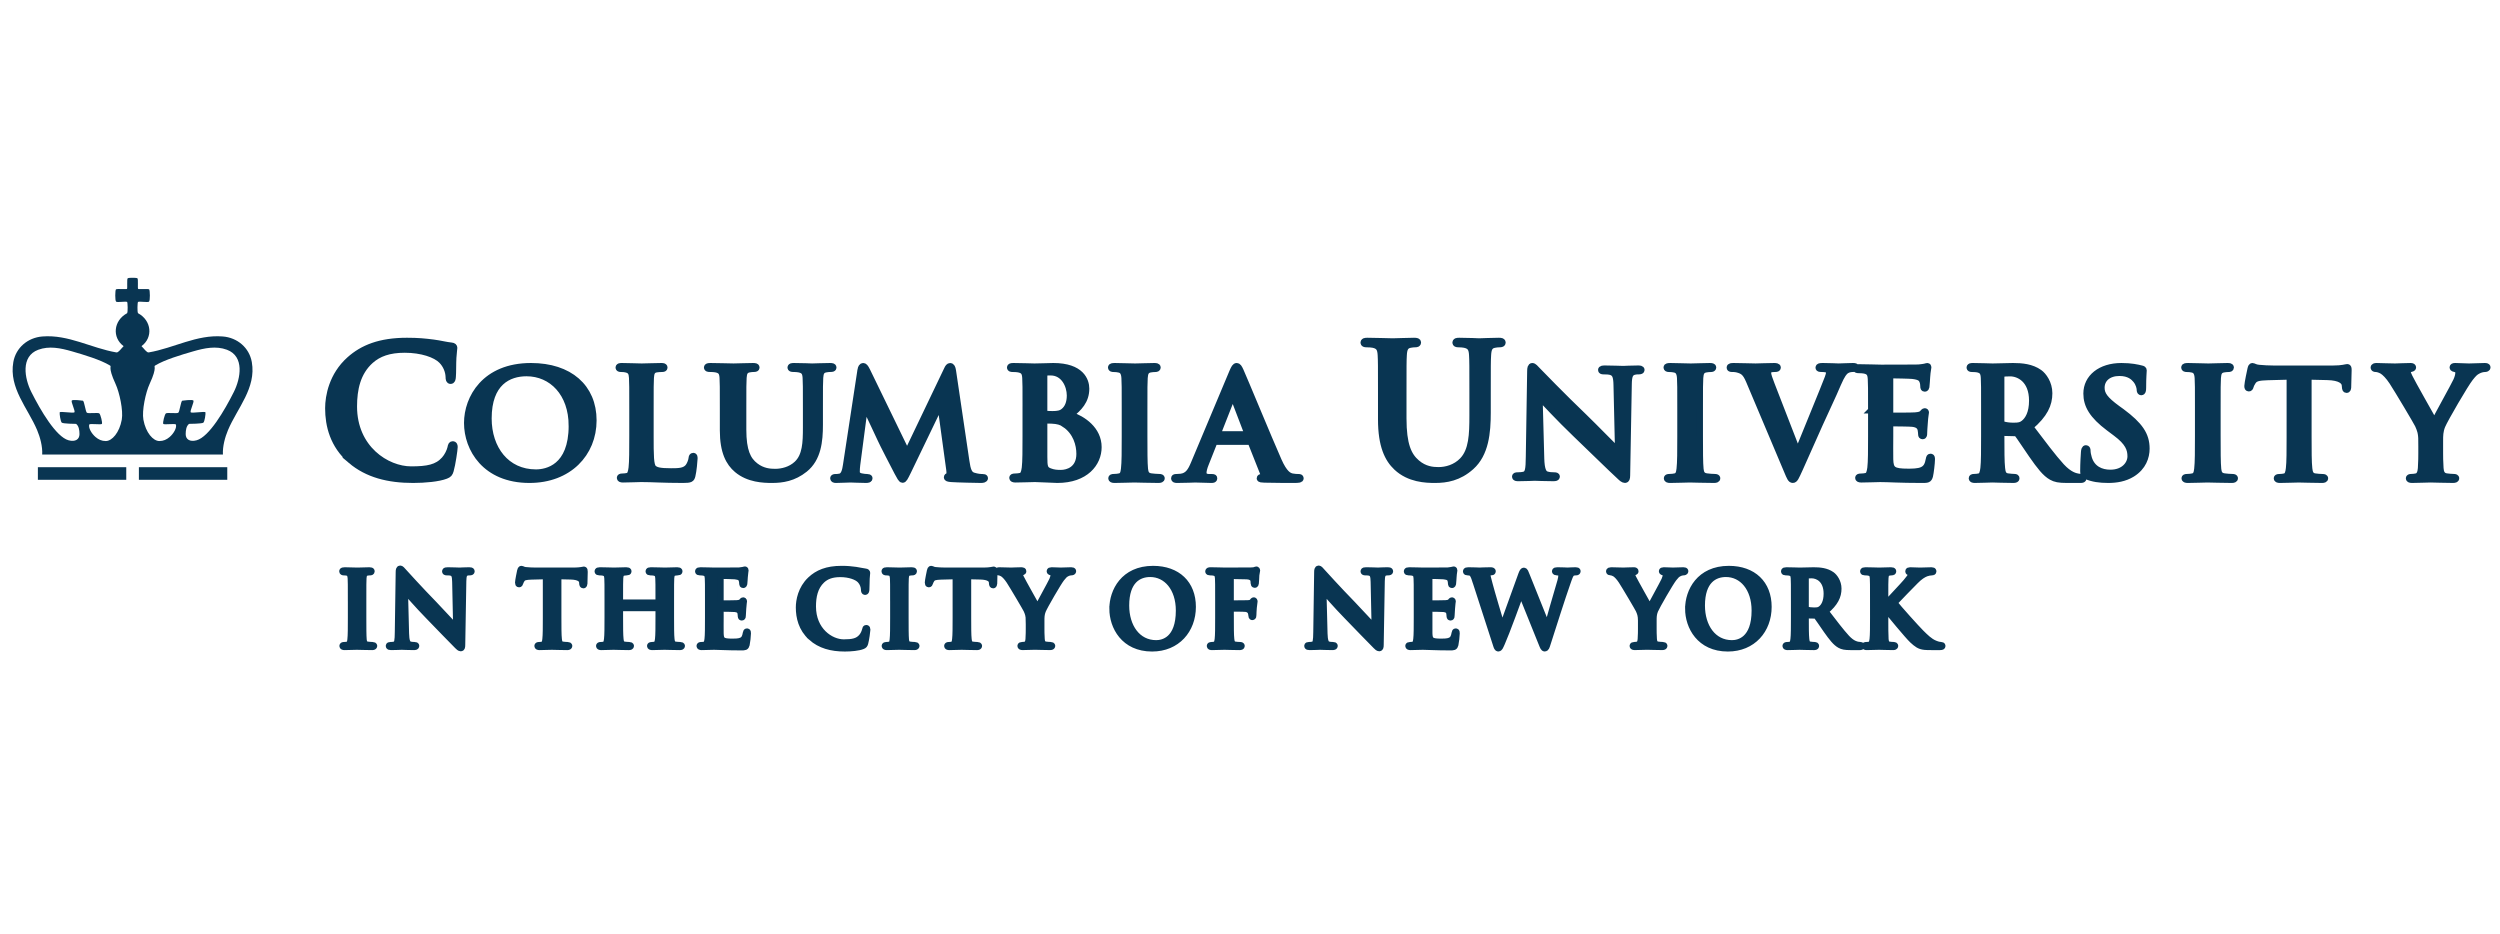<svg xmlns="http://www.w3.org/2000/svg" width="198" height="74" viewBox="0 0 198 74">
    <g fill="none" fill-rule="evenodd">
        <g>
            <g>
                <g fill="#093552" fill-rule="nonzero">
                    <path stroke="#093552" stroke-width=".5" d="M26.784 14.47C25.374 13.265 25 11.694 25 10.333c0-.955.302-2.61 1.683-3.845C27.72 5.561 29.086 5 31.23 5c.892 0 1.425.056 2.086.14.547.07 1.008.197 1.44.239.158.014.215.084.215.168 0 .112-.043.28-.072.772-.029.463-.014 1.235-.043 1.515-.014.21-.043.323-.173.323-.115 0-.144-.112-.144-.309-.014-.435-.201-.926-.56-1.29-.475-.492-1.598-.87-2.921-.87-1.252 0-2.073.308-2.706.87-1.05.94-1.324 2.272-1.324 3.633 0 3.34 2.605 4.995 4.533 4.995 1.28 0 2.058-.14 2.633-.786.245-.266.432-.673.49-.925.043-.225.071-.281.186-.281.1 0 .13.098.13.21 0 .169-.173 1.39-.317 1.867-.072.238-.13.308-.374.406-.575.225-1.669.323-2.59.323-1.97 0-3.626-.42-4.935-1.53h0zM36 11.5C36 9.537 37.383 7 41.055 7 44.103 7 46 8.665 46 11.293 46 13.923 44.042 16 40.933 16 37.42 16 36 13.532 36 11.5zm8.287.218c0-2.571-1.58-4.167-3.587-4.167-1.407 0-3.01.735-3.01 3.593 0 2.388 1.407 4.282 3.757 4.282.857 0 2.84-.39 2.84-3.708h0zM50.519 12.526c0 1.518 0 2.335.24 2.549.195.178.493.26 1.386.26.607 0 1.053-.01 1.34-.331.137-.154.275-.486.298-.712.011-.106.034-.178.125-.178.08 0 .092.06.092.202 0 .13-.08 1.02-.172 1.364-.068.26-.126.32-.721.32-1.649 0-2.405-.071-3.332-.071-.263 0-.985.036-1.443.036-.149 0-.229-.036-.229-.119 0-.06.046-.095.183-.095.172 0 .31-.024.412-.047.23-.048.287-.308.333-.652.057-.498.057-1.435.057-2.526v-2.087c0-1.803 0-2.135-.023-2.514-.023-.404-.115-.593-.492-.676-.092-.024-.23-.036-.378-.036-.126 0-.195-.023-.195-.106 0-.083.08-.107.252-.107.538 0 1.26.036 1.569.036.274 0 1.11-.036 1.557-.036.16 0 .24.024.24.107 0 .083-.068.106-.206.106-.126 0-.309.012-.446.036-.31.06-.401.26-.424.676-.023.379-.023.711-.023 2.514v2.087h0zM56.261 10.39c0-1.777 0-2.104-.025-2.478-.025-.398-.125-.585-.537-.667-.1-.023-.312-.035-.487-.035-.137 0-.212-.023-.212-.105 0-.082.087-.105.275-.105.661 0 1.448.035 1.822.035.3 0 1.086-.035 1.536-.035.187 0 .274.023.274.105 0 .082-.074.105-.2.105-.137 0-.212.012-.361.035-.337.059-.437.258-.462.667-.025.374-.025.701-.025 2.478v1.636c0 1.695.362 2.408.973 2.875.562.433 1.137.48 1.561.48.55 0 1.224-.164 1.723-.632.687-.642.724-1.695.724-2.898V10.39c0-1.777 0-2.104-.025-2.478-.025-.398-.125-.585-.537-.667-.1-.023-.312-.035-.45-.035-.136 0-.211-.023-.211-.105 0-.082.087-.105.262-.105.636 0 1.423.035 1.436.035.15 0 .936-.035 1.423-.035.175 0 .262.023.262.105 0 .082-.075.105-.225.105-.137 0-.212.012-.362.035-.337.059-.437.257-.462.667-.025.373-.025.7-.025 2.478v1.25c0 1.298-.137 2.677-1.186 3.519-.886.713-1.785.841-2.596.841-.662 0-1.86-.035-2.772-.806-.637-.538-1.111-1.403-1.111-3.098V10.39h0zM67.16 7.3c.035-.196.105-.3.198-.3.093 0 .163.058.314.359l3.17 6.524 3.16-6.605c.082-.185.152-.278.256-.278.105 0 .174.116.21.359l1.057 7.149c.104.728.22 1.064.569 1.168.337.104.57.116.72.116.105 0 .186.011.186.08 0 .093-.14.128-.302.128-.29 0-1.894-.035-2.358-.07-.267-.023-.337-.057-.337-.127 0-.058.046-.093.128-.127.07-.023.104-.174.058-.498l-.697-5.09h-.047l-2.532 5.253c-.267.543-.325.647-.43.647-.104 0-.22-.231-.407-.578-.278-.532-1.196-2.302-1.336-2.626-.104-.243-.801-1.7-1.208-2.568h-.046l-.604 4.604c-.023.208-.035.358-.035.544 0 .22.151.324.348.37.21.046.372.058.488.058.093 0 .174.023.174.08 0 .105-.104.128-.278.128-.488 0-1.01-.035-1.22-.035-.22 0-.778.035-1.15.035-.116 0-.209-.023-.209-.127 0-.058.07-.081.186-.081.093 0 .174 0 .348-.035.326-.07.418-.521.477-.914l1.15-7.542h0zM80.234 10.439c0-1.803 0-2.135-.024-2.514-.025-.404-.123-.593-.526-.676-.097-.024-.305-.036-.476-.036-.134 0-.208-.023-.208-.106 0-.083.085-.107.268-.107.648 0 1.418.036 1.662.036.599 0 1.075-.036 1.49-.036 2.212 0 2.603 1.15 2.603 1.779 0 .972-.574 1.553-1.246 2.075 1.002.332 2.223 1.173 2.223 2.56C86 14.685 84.986 16 82.738 16c-.293 0-1.405-.071-1.771-.071-.281 0-1.05.036-1.54.036-.159 0-.244-.036-.244-.119 0-.06.049-.095.196-.095.183 0 .33-.024.44-.047.244-.048.305-.309.354-.652.06-.498.06-1.435.06-2.526v-2.087h0zm1.466.201c0 .095.037.119.086.13.11.024.293.036.574.036.403 0 .672-.047.88-.225.317-.249.5-.676.5-1.257 0-.794-.476-1.838-1.527-1.838-.17 0-.28 0-.403.024-.086.024-.11.071-.11.202v2.928h0zm1.613.95c-.257-.18-.538-.262-1.014-.286-.22-.012-.342-.012-.525-.012-.05 0-.074.024-.074.084v2.81c0 .782.037.984.428 1.139.33.13.61.141.891.141.55 0 1.479-.284 1.479-1.517 0-.735-.257-1.731-1.185-2.36zM88.09 10.453c0-1.81 0-2.144-.025-2.524-.025-.406-.148-.608-.421-.667-.136-.036-.297-.048-.446-.048-.124 0-.198-.024-.198-.119 0-.071.1-.095.297-.095.47 0 1.251.036 1.61.036.31 0 1.04-.036 1.511-.036.16 0 .26.024.26.095 0 .095-.074.12-.198.12-.124 0-.223.011-.372.035-.334.06-.433.262-.458.679-.025.38-.025.714-.025 2.524v2.095c0 1.154 0 2.095.05 2.607.037.321.124.535.495.583.174.024.446.048.632.048.136 0 .198.035.198.095 0 .083-.099.119-.235.119-.818 0-1.598-.036-1.932-.036-.285 0-1.065.036-1.56.036-.162 0-.248-.036-.248-.119 0-.06.05-.095.198-.095.186 0 .334-.024.446-.048.247-.048.322-.25.359-.595.062-.5.062-1.44.062-2.596v-2.094h0zM95.257 12.98c-.061 0-.086.024-.11.093l-.656 1.655c-.122.289-.183.566-.183.705 0 .208.11.36.487.36h.182c.146 0 .182.022.182.092 0 .092-.073.115-.206.115-.39 0-.911-.035-1.289-.035-.133 0-.801.035-1.433.035-.158 0-.231-.023-.231-.115 0-.07.049-.093.146-.093.11 0 .28-.012.377-.023.559-.07.79-.463 1.033-1.041l3.049-7.265c.146-.336.219-.463.34-.463.11 0 .183.104.304.37.291.637 2.236 5.356 3.013 7.114.462 1.042.815 1.204 1.07 1.261.182.035.364.047.51.047.097 0 .158.011.158.093 0 .092-.11.115-.56.115-.436 0-1.323 0-2.296-.023-.218-.012-.364-.012-.364-.092 0-.07.05-.093.17-.105.086-.023.17-.127.11-.266l-.973-2.452c-.024-.058-.06-.081-.12-.081h-2.71 0zm2.478-.577c.06 0 .073-.035.06-.07l-1.093-2.857c-.012-.046-.024-.104-.06-.104-.037 0-.061.058-.073.104l-1.118 2.845c-.012.047 0 .082.049.082h2.235zM108.387 9.143c0-2.172 0-2.572-.027-3.028-.028-.486-.137-.715-.59-.815-.111-.028-.344-.043-.537-.043-.15 0-.233-.028-.233-.128s.096-.129.302-.129c.728 0 1.593.043 2.006.043.329 0 1.194-.043 1.688-.043.206 0 .303.029.303.129s-.083.128-.22.128c-.151 0-.234.015-.398.043-.371.072-.481.314-.509.815-.027.456-.027.857-.027 3.028v2c0 2.071.398 2.943 1.07 3.514.62.53 1.251.586 1.718.586.604 0 1.346-.2 1.895-.771.756-.786.797-2.072.797-3.543V9.143c0-2.172 0-2.572-.028-3.028-.027-.486-.137-.715-.59-.815-.11-.028-.344-.043-.495-.043-.151 0-.233-.028-.233-.128s.095-.129.288-.129c.7 0 1.566.043 1.58.043.164 0 1.03-.043 1.565-.043.192 0 .288.029.288.129s-.082.128-.247.128c-.151 0-.234.015-.398.043-.371.072-.48.314-.508.815-.028.456-.028.857-.028 3.028v1.529c0 1.585-.15 3.27-1.305 4.3-.974.87-1.963 1.028-2.856 1.028-.728 0-2.046-.043-3.049-.986-.7-.657-1.222-1.714-1.222-3.785V9.143h0zM121.056 14.303c.025.894.18 1.192.417 1.272.202.07.428.081.618.081.131 0 .202.023.202.092 0 .091-.106.114-.273.114-.773 0-1.249-.034-1.475-.034-.107 0-.665.034-1.284.034-.154 0-.261-.011-.261-.114 0-.07.07-.092.19-.092.154 0 .369-.012.535-.058.31-.091.356-.424.368-1.421l.108-6.787c0-.23.035-.39.154-.39.131 0 .238.15.44.356.143.148 1.95 2.017 3.687 3.68.808.78 2.413 2.43 2.615 2.613h.06l-.119-5.147c-.012-.7-.119-.917-.404-1.032-.178-.069-.464-.069-.63-.069-.144 0-.19-.034-.19-.103 0-.092.13-.103.308-.103.619 0 1.19.034 1.44.034.13 0 .582-.034 1.165-.034.154 0 .273.011.273.103 0 .069-.071.103-.214.103-.119 0-.214 0-.357.035-.333.091-.428.332-.44.974l-.13 7.234c0 .253-.048.356-.155.356-.13 0-.274-.126-.404-.252-.75-.688-2.271-2.19-3.508-3.371-1.297-1.238-2.616-2.671-2.83-2.889h-.036l.13 4.815h0zM132.09 10.453c0-1.81 0-2.144-.024-2.524-.026-.406-.15-.608-.422-.667-.136-.036-.297-.048-.445-.048-.124 0-.199-.024-.199-.119 0-.071.1-.095.298-.095.47 0 1.25.036 1.61.036.309 0 1.04-.036 1.51-.036.161 0 .26.024.26.095 0 .095-.074.12-.198.12-.124 0-.223.011-.371.035-.335.06-.434.262-.459.679-.025.38-.025.714-.025 2.524v2.095c0 1.154 0 2.095.05 2.607.037.321.124.535.496.583.173.024.445.048.631.048.136 0 .198.035.198.095 0 .083-.099.119-.235.119-.817 0-1.597-.036-1.932-.036-.285 0-1.065.036-1.56.036-.16 0-.248-.036-.248-.119 0-.06.05-.095.198-.095.186 0 .334-.024.446-.048.247-.048.322-.25.36-.595.061-.5.061-1.44.061-2.596v-2.094h0zM137.52 8.146c-.276-.643-.48-.772-.91-.889-.18-.047-.37-.047-.467-.047-.108 0-.143-.035-.143-.105 0-.093.131-.105.311-.105.634 0 1.316.035 1.735.035.298 0 .873-.035 1.47-.035.145 0 .276.023.276.105 0 .082-.072.105-.18.105-.19 0-.37.012-.466.082-.084.059-.12.14-.12.246 0 .152.109.479.276.9l2.057 5.306h.048c.514-1.286 2.07-5.05 2.357-5.82.06-.153.107-.328.107-.433 0-.094-.048-.187-.155-.222-.144-.047-.324-.059-.479-.059-.108 0-.203-.011-.203-.093 0-.094.107-.117.335-.117.598 0 1.1.035 1.255.035.204 0 .766-.035 1.125-.035.155 0 .251.023.251.105 0 .082-.071.105-.191.105-.12 0-.37 0-.587.14-.155.106-.334.305-.658 1.052-.466 1.1-.789 1.73-1.435 3.168-.765 1.707-1.328 2.98-1.59 3.565-.312.678-.383.865-.551.865-.155 0-.227-.163-.455-.713l-3.014-7.141zM147.2 10.497c0-1.784 0-2.113-.024-2.488-.024-.4-.118-.587-.51-.669-.096-.023-.298-.035-.464-.035-.13 0-.202-.024-.202-.106 0-.082.083-.105.261-.105.63 0 1.379.035 1.711.035.38 0 2.745 0 2.97-.012.226-.023.416-.047.511-.07.06-.012.131-.047.19-.047.06 0 .072.047.072.105 0 .083-.06.224-.095.763-.012.117-.036.634-.06.775-.012.058-.035.129-.118.129-.084 0-.107-.059-.107-.164 0-.083-.012-.282-.072-.423-.083-.211-.202-.352-.796-.422-.202-.024-1.45-.047-1.687-.047-.06 0-.083.035-.083.117v2.97c0 .081.012.128.083.128.261 0 1.628 0 1.9-.023.286-.024.464-.06.571-.176.084-.094.131-.153.191-.153.047 0 .083.024.083.094s-.06.258-.095.856c-.023.235-.048.704-.048.787 0 .093 0 .222-.107.222-.083 0-.107-.046-.107-.105-.012-.117-.012-.27-.047-.423-.06-.234-.226-.41-.666-.457-.225-.024-1.402-.035-1.687-.035-.06 0-.071.046-.071.117v.927c0 .399-.012 1.478 0 1.819.024.809.214.986 1.426.986.309 0 .808 0 1.117-.142.308-.14.45-.386.535-.868.023-.128.047-.176.13-.176.095 0 .095.094.095.211 0 .27-.095 1.068-.154 1.303-.083.305-.19.305-.642.305-1.794 0-2.59-.07-3.291-.07-.273 0-1.022.035-1.497.035-.154 0-.238-.035-.238-.117 0-.06.048-.094.19-.094.179 0 .321-.024.428-.047.238-.047.297-.305.345-.645.06-.493.06-1.42.06-2.5v-2.065h-.001zM156.152 10.452c0-1.81 0-2.143-.023-2.523-.022-.406-.113-.596-.49-.68-.09-.023-.285-.035-.445-.035-.125 0-.194-.024-.194-.107 0-.083.08-.107.252-.107.604 0 1.323.036 1.562.036.388 0 1.254-.036 1.608-.036.72 0 1.483.071 2.1.512.319.226.775.833.775 1.63 0 .882-.354 1.691-1.506 2.667 1.015 1.334 1.802 2.393 2.475 3.131.64.69 1.107.774 1.278.81.126.024.228.036.32.036.09 0 .136.035.136.095 0 .095-.08.119-.217.119H162.7c-.64 0-.924-.06-1.22-.226-.491-.274-.924-.834-1.563-1.75-.457-.655-.981-1.465-1.13-1.643-.057-.071-.125-.083-.205-.083l-.992-.024c-.057 0-.092.024-.092.095v.167c0 1.107 0 2.048.057 2.548.035.345.103.606.445.654.171.024.422.048.56.048.09 0 .136.035.136.095 0 .083-.08.119-.228.119-.661 0-1.506-.036-1.677-.036-.216 0-.935.036-1.391.036-.148 0-.228-.036-.228-.119 0-.06.045-.095.182-.095.17 0 .308-.024.41-.048.229-.048.286-.31.331-.654.057-.5.057-1.441.057-2.536v-2.096h0zm1.346.94c0 .132.023.18.103.215.24.084.582.12.867.12.456 0 .604-.049.81-.203.342-.263.672-.81.672-1.786 0-1.69-1.072-2.179-1.744-2.179-.286 0-.491.012-.605.048-.08.024-.103.071-.103.167v3.619h0zM164.227 15.702c-.191-.08-.227-.138-.227-.39 0-.632.048-1.32.06-1.504.012-.173.048-.299.143-.299.108 0 .12.103.12.196 0 .149.048.39.108.585.263.85.969 1.159 1.71 1.159 1.077 0 1.603-.7 1.603-1.308 0-.563-.18-1.102-1.172-1.837l-.55-.413c-1.316-.988-1.77-1.791-1.77-2.721 0-1.263 1.1-2.17 2.762-2.17.777 0 1.28.115 1.591.195.108.023.167.057.167.138 0 .15-.047.482-.047 1.377 0 .253-.036.345-.132.345-.084 0-.12-.069-.12-.207 0-.103-.06-.459-.31-.758-.18-.218-.527-.562-1.304-.562-.885 0-1.423.494-1.423 1.182 0 .528.275.93 1.267 1.653l.336.242c1.435 1.067 1.961 1.836 1.961 2.927 0 .666-.263 1.458-1.125 1.997-.597.368-1.267.471-1.901.471-.694 0-1.232-.08-1.747-.298h0zM173.09 10.453c0-1.81 0-2.144-.025-2.524-.025-.406-.149-.608-.421-.667-.136-.036-.297-.048-.446-.048-.124 0-.198-.024-.198-.119 0-.071.1-.095.297-.095.471 0 1.251.036 1.61.036.31 0 1.04-.036 1.51-.036.162 0 .26.024.26.095 0 .095-.073.12-.197.12-.124 0-.223.011-.371.035-.335.06-.434.262-.459.679-.025.38-.025.714-.025 2.524v2.095c0 1.154 0 2.095.05 2.607.037.321.123.535.495.583.173.024.446.048.632.048.136 0 .198.035.198.095 0 .083-.099.119-.235.119-.818 0-1.598-.036-1.932-.036-.285 0-1.065.036-1.56.036-.161 0-.248-.036-.248-.119 0-.06.049-.095.199-.095.185 0 .333-.024.445-.048.248-.048.322-.25.36-.595.061-.5.061-1.44.061-2.596v-2.094h0zM180.349 7.818l-1.763.047c-.687.023-.97.081-1.148.339-.118.175-.178.315-.201.409-.024.093-.06.14-.131.14-.083 0-.106-.058-.106-.187 0-.187.225-1.25.248-1.344.036-.152.071-.222.142-.222.095 0 .213.117.51.14.342.035.792.059 1.183.059h4.686c.758 0 1.041-.117 1.137-.117.082 0 .094.07.094.245 0 .246-.035 1.052-.035 1.356-.012.117-.036.187-.107.187-.094 0-.118-.058-.13-.234l-.012-.128c-.024-.304-.343-.631-1.397-.655l-1.49-.035v4.792c0 1.076 0 2 .058 2.502.036.327.107.584.462.63.166.024.426.048.604.048.13 0 .19.035.19.093 0 .082-.096.117-.226.117-.781 0-1.526-.035-1.858-.035-.272 0-1.018.035-1.491.035-.154 0-.237-.035-.237-.117 0-.058.048-.093.19-.093.177 0 .32-.024.426-.047.236-.047.307-.304.343-.643.059-.49.059-1.414.059-2.49V7.818h0zM190.779 12.916c0-.643-.116-.904-.268-1.25-.081-.19-1.639-2.809-2.046-3.428-.29-.44-.581-.738-.802-.869-.151-.083-.349-.155-.488-.155-.094 0-.175-.024-.175-.107 0-.071.081-.107.22-.107.21 0 1.082.036 1.466.036.244 0 .72-.036 1.244-.036.116 0 .175.036.175.107 0 .071-.082.083-.256.13-.105.025-.163.12-.163.215 0 .096.058.238.14.405.162.357 1.79 3.226 1.977 3.56.115-.286 1.58-2.905 1.743-3.274.117-.262.163-.465.163-.62 0-.118-.046-.25-.244-.297-.104-.024-.21-.048-.21-.119 0-.083.06-.107.198-.107.384 0 .756.036 1.093.036.257 0 1.024-.036 1.245-.036.127 0 .209.024.209.095 0 .083-.093.12-.22.12-.117 0-.338.047-.513.142-.244.12-.372.262-.627.583-.384.477-2.012 3.274-2.221 3.786-.175.429-.175.797-.175 1.19v.977c0 .19 0 .69.036 1.19.022.346.127.607.476.655.163.024.419.048.582.048.127 0 .185.035.185.095 0 .083-.092.119-.243.119-.733 0-1.466-.036-1.78-.036-.29 0-1.023.036-1.453.036-.163 0-.256-.024-.256-.119 0-.06.058-.095.186-.095.163 0 .302-.024.407-.048.233-.048.337-.31.36-.655.035-.5.035-1 .035-1.19v-.977h0z" transform="translate(-727 -586) translate(727 586) translate(1 22)"/>
                    <g stroke="#093552" stroke-width=".5">
                        <path d="M.799 2.502c0-1.219 0-1.444-.016-1.7C.768.529.69.392.52.352.433.33.332.322.239.322.16.321.114.305.114.241c0-.048.063-.065.187-.065.296 0 .786.025 1.011.025.195 0 .654-.025.95-.025.1 0 .163.017.163.065 0 .064-.047.08-.125.08-.077 0-.14.008-.233.024-.21.04-.272.176-.288.457-.015.256-.015.481-.015 1.7v1.411c0 .778 0 1.412.03 1.756.024.216.078.361.312.393.109.016.28.032.396.032.086 0 .125.024.125.064 0 .056-.062.08-.148.08-.513 0-1.003-.024-1.213-.024-.18 0-.67.024-.98.024-.102 0-.156-.024-.156-.08 0-.04.03-.064.125-.064.116 0 .21-.016.28-.032.155-.032.202-.168.225-.401C.8 5.325.8 4.69.8 3.913v-1.41h0zM5.148 5.147c.015.626.116.834.272.89.132.048.28.057.404.057.086 0 .133.015.133.064 0 .063-.07.08-.179.08-.506 0-.817-.024-.965-.024-.07 0-.435.024-.84.024-.101 0-.171-.008-.171-.08 0-.049.047-.064.124-.064.101 0 .242-.008.35-.04.203-.065.234-.298.242-.995l.07-4.747c0-.16.023-.272.1-.272.086 0 .156.104.289.248C5.07.392 6.253 1.7 7.388 2.862c.53.545 1.58 1.7 1.712 1.828h.038l-.077-3.6C9.053.601 8.983.45 8.796.37 8.68.32 8.493.32 8.384.32 8.29.32 8.26.297 8.26.249c0-.065.086-.073.203-.073.404 0 .778.025.941.025.086 0 .381-.025.763-.025.1 0 .178.008.178.073 0 .048-.046.072-.14.072-.078 0-.14 0-.233.024-.218.064-.28.232-.288.681l-.086 5.06c0 .176-.03.248-.1.248-.086 0-.18-.088-.265-.176-.49-.481-1.486-1.531-2.295-2.357-.848-.866-1.712-1.869-1.852-2.021h-.023l.086 3.367h0zM16.24.626l-1.159.031c-.45.016-.638.056-.754.233-.078.12-.117.216-.132.28-.016.065-.04.097-.086.097-.054 0-.07-.04-.07-.128 0-.129.148-.859.163-.923.024-.104.047-.152.094-.152.062 0 .14.08.334.096.226.024.522.04.778.04h3.08c.25 0 .42-.024.538-.04.117-.024.178-.04.21-.04.054 0 .062.048.062.168 0 .169-.023.722-.023.93-.008.08-.024.13-.07.13-.062 0-.078-.04-.086-.161l-.008-.088c-.015-.209-.225-.434-.918-.45l-.98-.023v3.287c0 .737 0 1.37.039 1.716.023.225.07.401.303.433.11.016.28.032.397.032.086 0 .125.024.125.064 0 .056-.063.08-.148.08-.514 0-1.004-.024-1.221-.024-.18 0-.67.024-.98.024-.102 0-.156-.024-.156-.08 0-.04.03-.064.124-.064.117 0 .21-.016.28-.032.156-.032.203-.208.226-.441.039-.337.039-.97.039-1.708V.626h0zM25.116 2.726c.024 0 .047-.016.047-.056v-.168c0-1.219 0-1.444-.016-1.7-.015-.273-.077-.4-.334-.457-.062-.016-.194-.024-.303-.024-.086 0-.133-.016-.133-.072 0-.056.055-.073.164-.073.42 0 .91.025 1.12.025.187 0 .677-.025.98-.025.109 0 .163.017.163.073 0 .056-.046.072-.14.072-.062 0-.132.008-.225.024-.21.04-.272.176-.288.457-.015.256-.015.48-.015 1.7v1.411c0 .738 0 1.37.038 1.716.024.225.07.401.304.433.109.016.28.032.396.032.086 0 .125.024.125.064 0 .056-.062.08-.156.08-.505 0-.995-.024-1.213-.024-.18 0-.669.024-.973.024-.109 0-.163-.024-.163-.08 0-.04.031-.064.124-.064.117 0 .21-.016.28-.032.156-.032.195-.208.226-.441.039-.337.039-.97.039-1.708v-.706c0-.032-.024-.048-.047-.048h-2.972c-.023 0-.046.008-.046.048v.706c0 .738 0 1.37.039 1.716.023.225.07.401.303.433.11.016.28.032.397.032.085 0 .124.024.124.064 0 .056-.062.08-.155.08-.506 0-.996-.024-1.214-.024-.179 0-.669.024-.98.024-.101 0-.156-.024-.156-.08 0-.04.031-.064.125-.064.116 0 .21-.016.28-.032.155-.032.194-.208.225-.441.04-.337.04-.97.04-1.708V2.502c0-1.219 0-1.444-.016-1.7-.016-.273-.078-.4-.335-.457-.062-.016-.194-.024-.303-.024-.086 0-.133-.016-.133-.072 0-.056.055-.073.164-.073.42 0 .91.025 1.12.025.187 0 .677-.025.98-.025.11 0 .164.017.164.073 0 .056-.047.072-.14.072-.063 0-.133.008-.226.024-.21.04-.272.176-.288.457-.015.256-.015.48-.015 1.7v.168c0 .04.023.056.046.056h2.972zM29.084 2.502c0-1.219 0-1.444-.016-1.7-.016-.273-.078-.4-.335-.457-.062-.016-.194-.024-.303-.024-.085 0-.132-.016-.132-.072 0-.056.055-.072.17-.072.413 0 .904.024 1.121.024.249 0 1.797 0 1.945-.008.148-.016.272-.032.334-.048.04-.008.086-.033.125-.033.039 0 .046.033.046.073 0 .056-.038.152-.062.52-.008.081-.023.435-.039.53-.007.04-.023.089-.077.089-.055 0-.07-.04-.07-.113 0-.056-.008-.193-.047-.289-.054-.144-.132-.24-.521-.288C31.09.618 30.273.6 30.118.6c-.039 0-.054.025-.054.081V2.71c0 .056.007.088.054.088.171 0 1.066 0 1.245-.015.186-.017.303-.04.373-.12.055-.065.086-.105.125-.105.03 0 .054.016.054.064s-.039.176-.062.585c-.016.16-.031.481-.031.537 0 .064 0 .153-.07.153-.055 0-.07-.032-.07-.072-.008-.08-.008-.185-.031-.29-.04-.16-.148-.28-.436-.311-.148-.017-.918-.025-1.105-.025-.038 0-.046.033-.046.08v.634c0 .273-.008 1.01 0 1.243.015.553.14.673.933.673.203 0 .53 0 .731-.096.203-.096.296-.264.35-.593.016-.088.032-.121.086-.121.062 0 .062.064.062.145 0 .184-.062.73-.1.89-.055.208-.125.208-.42.208-1.176 0-1.697-.048-2.156-.048-.178 0-.669.024-.98.024-.101 0-.156-.024-.156-.08 0-.04.031-.064.125-.064.117 0 .21-.016.28-.032.156-.032.195-.208.225-.441.04-.337.04-.97.04-1.708v-1.41h0zM37.244 5.476c-.763-.69-.965-1.588-.965-2.365 0-.545.163-1.492.91-2.197.56-.53 1.3-.85 2.458-.85.483 0 .77.032 1.129.08.295.04.544.112.778.136.085.008.116.048.116.097 0 .064-.023.16-.039.44-.015.265-.007.706-.023.867-.008.12-.023.184-.093.184-.062 0-.078-.064-.078-.176-.008-.249-.109-.53-.303-.738-.257-.28-.864-.497-1.58-.497-.676 0-1.12.176-1.462.497-.568.537-.716 1.3-.716 2.077 0 1.908 1.408 2.854 2.45 2.854.693 0 1.113-.08 1.424-.449.133-.152.234-.384.265-.529.023-.128.039-.16.101-.16.054 0 .07.056.07.12 0 .096-.094.793-.171 1.067-.04.136-.07.176-.202.232-.312.128-.903.184-1.4.184-1.067 0-1.961-.24-2.67-.874h0zM43.747 2.502c0-1.219 0-1.444-.015-1.7-.016-.273-.094-.41-.265-.45-.086-.023-.187-.031-.28-.031-.078 0-.124-.016-.124-.08 0-.048.062-.065.186-.065.296 0 .786.025 1.011.025.195 0 .654-.025.95-.025.1 0 .163.017.163.065 0 .064-.047.08-.125.08-.077 0-.14.008-.233.024-.21.04-.272.176-.288.457-.015.256-.015.481-.015 1.7v1.411c0 .778 0 1.412.03 1.756.024.216.079.361.312.393.109.016.28.032.397.032.085 0 .124.024.124.064 0 .056-.062.08-.147.08-.514 0-1.004-.024-1.214-.024-.18 0-.67.024-.98.024-.101 0-.156-.024-.156-.08 0-.04.031-.064.124-.064.117 0 .21-.016.28-.032.156-.032.203-.168.226-.401.04-.336.04-.97.04-1.748v-1.41h0zM48.695.626l-1.16.031c-.45.016-.637.056-.754.233-.078.12-.117.216-.132.28-.016.065-.04.097-.086.097-.054 0-.07-.04-.07-.128 0-.129.148-.859.164-.923.023-.104.046-.152.093-.152.062 0 .14.08.335.096.225.024.52.04.778.04h3.08c.249 0 .42-.024.537-.04.116-.024.179-.04.21-.04.054 0 .062.048.062.168 0 .169-.023.722-.023.93-.008.08-.024.13-.07.13-.063 0-.078-.04-.086-.161l-.008-.088c-.015-.209-.225-.434-.917-.45l-.98-.023v3.287c0 .737 0 1.37.038 1.716.024.225.07.401.303.433.11.016.28.032.397.032.086 0 .125.024.125.064 0 .056-.063.08-.148.08-.513 0-1.004-.024-1.221-.024-.18 0-.67.024-.98.024-.102 0-.156-.024-.156-.08 0-.04.03-.064.124-.064.117 0 .21-.016.28-.032.156-.032.203-.208.226-.441.04-.337.04-.97.04-1.708V.626h-.001zM54.489 4.16c0-.432-.078-.609-.18-.841-.054-.128-1.096-1.893-1.368-2.31-.195-.296-.39-.496-.537-.585-.101-.056-.234-.104-.327-.104-.062 0-.117-.016-.117-.072 0-.048.055-.072.148-.072.14 0 .724.024.98.024.164 0 .483-.024.833-.024.078 0 .117.024.117.072 0 .048-.055.056-.172.088-.07.016-.108.08-.108.144 0 .065.038.16.093.273.109.24 1.198 2.173 1.322 2.397.078-.192 1.058-1.956 1.167-2.204.078-.177.11-.313.11-.418 0-.08-.032-.168-.164-.2-.07-.016-.14-.032-.14-.08 0-.056.039-.072.132-.072.257 0 .506.024.731.024.172 0 .685-.024.833-.024.085 0 .14.016.14.064 0 .056-.062.08-.148.08-.078 0-.225.032-.342.096-.163.08-.249.177-.42.393-.257.32-1.346 2.205-1.486 2.55-.117.289-.117.537-.117.802v.657c0 .129 0 .465.024.802.015.233.085.41.318.441.11.016.28.032.39.032.085 0 .124.024.124.064 0 .056-.062.08-.163.08-.49 0-.98-.024-1.19-.024-.195 0-.685.024-.973.024-.109 0-.171-.016-.171-.08 0-.04.038-.064.124-.064.109 0 .202-.016.272-.032.156-.032.226-.208.242-.44.023-.338.023-.674.023-.803v-.657h0zM61.11 3.207c0-1.37.878-3.142 3.212-3.142 1.937 0 3.143 1.162 3.143 2.998 0 1.836-1.244 3.288-3.22 3.288-2.233 0-3.136-1.724-3.136-3.144h0zm5.266.153c0-1.796-1.004-2.91-2.28-2.91-.894 0-1.913.512-1.913 2.509 0 1.668.895 2.99 2.388 2.99.545 0 1.805-.272 1.805-2.59zM70.47 3.913c0 .77 0 1.37.038 1.708.023.232.07.409.304.44.109.017.28.033.388.033.101 0 .133.024.133.064 0 .056-.054.08-.171.08-.49 0-.98-.024-1.183-.024-.202 0-.692.024-.988.024-.109 0-.163-.016-.163-.08 0-.04.031-.064.117-.064.116 0 .21-.016.28-.032.155-.032.194-.209.226-.441.038-.337.038-.938.038-1.708V2.502c0-1.22 0-1.444-.015-1.7-.016-.273-.079-.4-.335-.457-.062-.017-.194-.024-.303-.024-.078 0-.133-.017-.133-.065 0-.064.063-.08.179-.08.405 0 .895.024 1.12.024.296 0 1.875 0 2.054-.008.148-.008.241-.008.32-.032.046-.016.084-.048.124-.048.03 0 .054.032.054.072 0 .056-.04.152-.063.36-.007.082-.022.555-.038.65-.008.064-.023.113-.078.113s-.07-.04-.078-.129c0-.064 0-.192-.046-.305-.054-.112-.218-.232-.514-.24L70.539.609c-.047 0-.07.024-.07.112v2.005c0 .048.007.072.055.072l.995-.008c.133 0 .241 0 .35-.008.148-.008.257-.04.335-.144.039-.049.055-.081.1-.081.032 0 .048.024.048.072 0 .049-.04.249-.062.497-.017.161-.032.53-.032.586 0 .072 0 .152-.077.152-.047 0-.063-.056-.063-.112s-.015-.152-.046-.249c-.04-.112-.156-.256-.397-.288-.194-.024-1.02-.024-1.151-.024-.04 0-.055.016-.055.072v.65h0zM77.89 5.147c.016.626.117.834.273.89.132.048.28.057.404.057.086 0 .133.015.133.064 0 .063-.07.08-.179.08-.506 0-.816-.024-.965-.024-.07 0-.436.024-.84.024-.101 0-.171-.008-.171-.08 0-.049.046-.064.124-.064.101 0 .242-.008.35-.04.202-.065.233-.298.242-.995l.07-4.747c0-.16.023-.272.1-.272.086 0 .156.104.288.248.094.104 1.277 1.412 2.412 2.574.529.545 1.579 1.7 1.711 1.828h.039l-.077-3.6C81.796.601 81.726.45 81.54.37 81.422.32 81.236.32 81.127.32c-.094 0-.124-.024-.124-.072 0-.065.085-.073.201-.073.405 0 .778.025.942.025.085 0 .381-.025.762-.025.101 0 .18.008.18.073 0 .048-.048.072-.14.072-.079 0-.141 0-.234.024-.218.064-.28.232-.288.681l-.086 5.06c0 .176-.03.248-.101.248-.085 0-.179-.088-.264-.176-.49-.481-1.486-1.531-2.295-2.357-.848-.866-1.712-1.869-1.851-2.021h-.024l.086 3.367h0zM85.218 2.502c0-1.219 0-1.444-.016-1.7-.015-.273-.077-.4-.334-.457-.062-.016-.194-.024-.303-.024-.086 0-.132-.016-.132-.072 0-.056.054-.072.17-.072.413 0 .903.024 1.12.024.25 0 1.798 0 1.946-.008.147-.016.272-.032.334-.048.04-.008.086-.033.125-.033.039 0 .047.033.047.073 0 .056-.04.152-.062.52-.009.081-.024.435-.04.53-.008.04-.023.089-.078.089-.054 0-.07-.04-.07-.113 0-.056-.008-.193-.046-.289-.055-.144-.133-.24-.522-.288C87.225.618 86.41.6 86.252.6c-.038 0-.054.025-.054.081V2.71c0 .056.008.088.054.088.171 0 1.067 0 1.246-.015.186-.017.303-.04.373-.12.054-.065.085-.105.124-.105.031 0 .055.016.055.064s-.04.176-.062.585c-.016.16-.032.481-.032.537 0 .064 0 .153-.07.153-.054 0-.07-.032-.07-.072-.007-.08-.007-.185-.03-.29-.04-.16-.149-.28-.437-.311-.147-.017-.917-.025-1.104-.025-.039 0-.047.033-.047.08v.634c0 .273-.007 1.01 0 1.243.016.553.14.673.934.673.201 0 .529 0 .73-.096.203-.096.297-.264.351-.593.015-.088.03-.121.085-.121.063 0 .063.064.063.145 0 .184-.063.73-.102.89-.054.208-.123.208-.42.208-1.175 0-1.696-.048-2.155-.048-.178 0-.669.024-.98.024-.1 0-.156-.024-.156-.08 0-.04.032-.064.125-.064.117 0 .21-.016.28-.032.156-.032.195-.208.225-.441.04-.337.04-.97.04-1.708v-1.41h0zM89.839.962c-.093-.297-.179-.49-.288-.57C89.466.336 89.31.32 89.24.32c-.078 0-.125-.008-.125-.072 0-.056.062-.072.172-.072.404 0 .832.024.902.024.07 0 .412-.024.863-.024.11 0 .164.024.164.072 0 .064-.062.072-.14.072-.062 0-.14 0-.194.032-.07.032-.086.088-.086.176 0 .105.077.378.171.738.132.53.856 2.959.996 3.408h.023l1.51-4.178c.085-.224.132-.288.194-.288.085 0 .124.12.225.377l1.618 4.033h.024c.14-.538.763-2.654 1.034-3.592.055-.185.078-.353.078-.465 0-.128-.07-.24-.373-.24-.078 0-.132-.025-.132-.073 0-.056.061-.072.179-.072.412 0 .739.024.808.024.055 0 .39-.024.646-.024.086 0 .14.016.14.064 0 .057-.04.08-.109.08-.078 0-.186.008-.272.04-.187.073-.272.393-.436.85-.358 1.01-1.174 3.56-1.556 4.763-.085.28-.124.377-.225.377-.078 0-.124-.096-.241-.393L93.48 1.94h-.016c-.148.409-1.182 3.248-1.517 3.985-.147.329-.186.425-.28.425-.078 0-.116-.088-.179-.297L89.84.962zM102.976 4.16c0-.432-.079-.609-.18-.841-.054-.128-1.097-1.893-1.369-2.31-.194-.296-.389-.496-.536-.585-.102-.056-.234-.104-.327-.104-.063 0-.117-.016-.117-.072 0-.048.054-.072.148-.072.14 0 .724.024.98.024.164 0 .483-.024.833-.024.077 0 .116.024.116.072 0 .048-.054.056-.171.088-.07.016-.109.08-.109.144 0 .065.039.16.093.273.11.24 1.199 2.173 1.323 2.397.078-.192 1.058-1.956 1.166-2.204.079-.177.11-.313.11-.418 0-.08-.031-.168-.163-.2-.07-.016-.141-.032-.141-.08 0-.056.04-.072.132-.072.258 0 .506.024.732.024.171 0 .684-.024.832-.024.086 0 .14.016.14.064 0 .056-.062.08-.147.08-.078 0-.226.032-.343.096-.163.08-.249.177-.42.393-.257.32-1.345 2.205-1.486 2.55-.116.289-.116.537-.116.802v.657c0 .129 0 .465.023.802.016.233.086.41.32.441.108.016.279.032.388.032.086 0 .124.024.124.064 0 .056-.062.08-.163.08-.49 0-.98-.024-1.19-.024-.195 0-.684.024-.973.024-.108 0-.171-.016-.171-.08 0-.04.04-.064.125-.064.108 0 .202-.016.272-.032.156-.032.225-.208.241-.44.024-.338.024-.674.024-.803v-.657h0zM106.71 3.207c0-1.37.879-3.142 3.212-3.142 1.938 0 3.143 1.162 3.143 2.998 0 1.836-1.245 3.288-3.22 3.288-2.233 0-3.136-1.724-3.136-3.144h0zm5.266.153c0-1.796-1.003-2.91-2.28-2.91-.894 0-1.913.512-1.913 2.509 0 1.668.895 2.99 2.388 2.99.545 0 1.805-.272 1.805-2.59zM115.09 2.502c0-1.219 0-1.444-.016-1.7-.015-.273-.077-.4-.334-.457-.062-.016-.194-.024-.304-.024-.085 0-.131-.016-.131-.072 0-.056.054-.072.17-.072.413 0 .902.024 1.066.024.265 0 .856-.024 1.097-.024.49 0 1.011.048 1.431.344.218.153.529.562.529 1.1 0 .593-.241 1.138-1.026 1.795.692.898 1.229 1.612 1.687 2.108.436.466.755.522.872.546.085.016.155.024.218.024.062 0 .093.024.093.064 0 .064-.054.08-.148.08h-.739c-.436 0-.63-.04-.832-.152-.334-.184-.63-.562-1.066-1.179-.311-.44-.669-.986-.77-1.106-.039-.048-.086-.057-.14-.057l-.677-.015c-.039 0-.062.015-.062.064v.112c0 .746 0 1.379.039 1.716.023.233.07.41.303.44.116.017.288.033.381.033.063 0 .094.024.094.064 0 .056-.055.08-.156.08-.451 0-1.027-.024-1.143-.024-.149 0-.638.024-.95.024-.1 0-.155-.024-.155-.08 0-.04.031-.064.125-.064.116 0 .21-.016.28-.032.155-.032.194-.208.225-.44.04-.338.04-.971.04-1.709v-1.41h0zm.918.633c0 .089.016.12.07.145.164.056.397.08.591.08.312 0 .413-.032.553-.136.233-.177.458-.546.458-1.203 0-1.139-.73-1.467-1.19-1.467-.194 0-.334.007-.412.031-.054.017-.07.049-.07.113v2.437zM122.304 2.855h.039c.264-.297 1.4-1.492 1.626-1.765.218-.264.388-.464.388-.6 0-.089-.03-.145-.108-.161-.07-.017-.102-.032-.102-.08 0-.056.04-.073.125-.073.163 0 .591.025.802.025.24 0 .669-.025.91-.025.077 0 .132.017.132.073 0 .056-.04.072-.117.072-.109 0-.303.032-.451.088-.242.096-.506.264-.84.601-.241.24-1.416 1.443-1.68 1.732.28.377 1.804 2.069 2.108 2.365.342.338.692.698 1.112.866.233.097.39.12.482.12.055 0 .102.017.102.065 0 .056-.04.08-.187.08h-.677c-.234 0-.373 0-.537-.016-.42-.04-.63-.217-.964-.521-.342-.313-1.875-2.165-2.038-2.397l-.086-.12h-.04v.729c0 .737 0 1.37.024 1.716.016.225.086.401.28.433.109.016.28.032.382.032.062 0 .1.024.1.064 0 .056-.062.08-.147.08-.436 0-.926-.024-1.12-.024-.18 0-.67.024-.98.024-.102 0-.156-.024-.156-.08 0-.04.03-.064.124-.064.117 0 .21-.016.28-.032.156-.032.194-.208.226-.441.039-.337.039-.97.039-1.708V2.502c0-1.22 0-1.444-.016-1.7-.015-.273-.078-.4-.334-.457-.062-.017-.195-.024-.304-.024-.086 0-.132-.016-.132-.072 0-.056.054-.073.171-.073.413 0 .902.025 1.09.025.186 0 .676-.025.94-.025.11 0 .164.017.164.073 0 .056-.047.072-.11.072-.076 0-.123.007-.217.024-.21.04-.272.176-.287.456-.016.257-.016.482-.016 1.7v.354h0z" transform="translate(-727 -586) translate(727 586) translate(1 22) translate(26 23)"/>
                    </g>
                    <path d="M9.582 14h-7.24c.037-.638-.167-1.38-.399-1.931-.736-1.748-2.25-3.331-1.888-5.39.201-1.144 1.147-1.94 2.305-2.031 2.069-.163 3.854.918 5.86 1.264.16.028.377-.306.571-.497-.93-.685-.804-2.028.274-2.608.074-.083.047-.857.004-.891-.087-.072-.775.057-.872-.026C8.1 1.807 8.119 1 8.18.924c.063-.077.837.006.88-.046.044-.052-.021-.777.052-.834.073-.057.469-.042.469-.042h-.163s.394-.015.468.042c.073.058.007.782.051.834.044.052.818-.03.88.046.063.078.083.883-.015.966-.097.083-.784-.046-.872.026-.043.034-.07.808.004.891 1.078.58 1.204 1.923.273 2.608.195.19.411.525.572.497 2.007-.346 3.791-1.427 5.86-1.264 1.158.09 2.104.887 2.305 2.03.362 2.06-1.152 3.642-1.888 5.39-.232.552-.436 1.294-.4 1.932H9.42m4.012-4.264s.828-.122.889-.006c.06.116-.28.799-.222.915.058.117 1.155-.102 1.175.019.02.12-.063.722-.168.811-.106.09-1.13.095-1.13.095-.213.159-.269.481-.27.811-.002.419.332.635.864.49.992-.27 2.22-2.372 2.95-3.827.537-1.07.86-2.82-.547-3.344-.859-.32-1.759-.138-2.682.13-.967.28-2.243.66-2.995 1.115-.185.112.22.023-.448 1.467-.31.672-.621 2.103-.491 2.826.186 1.033.774 1.69 1.263 1.693.32.001.578-.117.812-.317.322-.275.585-.728.5-.996-.07-.09-.939.04-1-.045-.062-.084.105-.744.204-.83.098-.085.881.029.986-.055.105-.083.202-.902.31-.952m-7.862 0c.108.05.205.869.31.952.105.084.888-.03.987.055.098.086.265.746.203.83-.061.084-.93-.045-1 .045-.085.268.178.72.5.996.234.2.491.319.812.317.49-.003 1.077-.66 1.263-1.693.13-.723-.181-2.154-.491-2.826-.667-1.444-.263-1.355-.448-1.467C6.953 6.49 5.677 6.11 4.71 5.83c-.923-.267-1.823-.448-2.682-.129C.621 6.224.944 7.974 1.48 9.044c.73 1.455 1.96 3.556 2.951 3.827.532.145.866-.071.864-.49-.001-.33-.057-.652-.27-.81 0 0-1.024-.007-1.13-.096-.105-.089-.187-.69-.168-.811.02-.12 1.117.098 1.175-.019.058-.116-.282-.799-.221-.915.06-.115.888.006.888.006M9 15L2 15 2 16 9 16M10 15L17 15 17 16 10 16" transform="translate(-727 -586) translate(727 586) translate(1 22)"/>
                </g>
                <path d="M0 0H198V74H0z" transform="translate(-727 -586) translate(727 586)"/>
            </g>
        </g>
    </g>
</svg>
